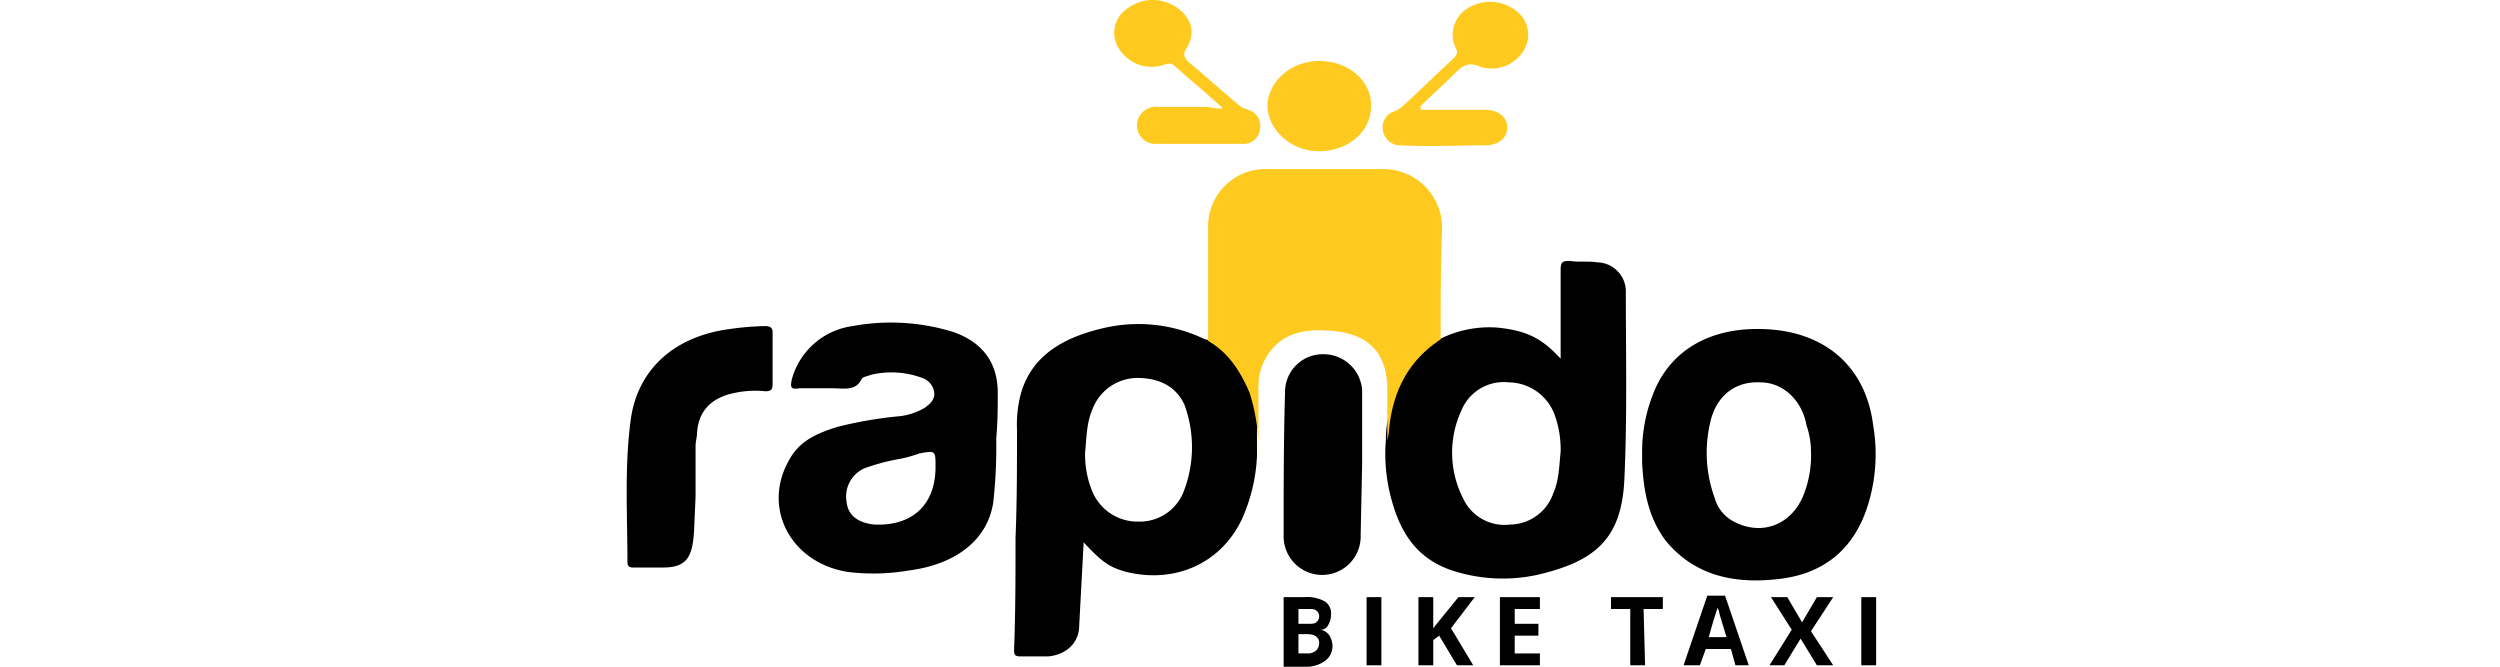 <svg xmlns="http://www.w3.org/2000/svg" xmlns:xlink="http://www.w3.org/1999/xlink" width="360" height="96" viewBox="0 0 360 96"><defs><clipPath id="clip-Logo-09"><rect width="360" height="96"></rect></clipPath></defs><g id="Logo-09" clip-path="url(#clip-Logo-09)"><g id="Rapido_Bike_Taxi" data-name="Rapido Bike Taxi" transform="translate(66.593 -28.087)"><path id="Path_153166" data-name="Path 153166" d="M33.355,79.536c-.213,3.839-1.067,5.333-4.479,5.333H24.61c-.64,0-.853-.213-.853-.853,0-6.612-.427-13.438.427-20.051.853-7.466,6.186-12.372,14.291-13.438a41.422,41.422,0,0,1,5.119-.427c.64,0,1.067.213,1.067.853v7.466c0,.853-.213,1.067-1.067,1.067a13.992,13.992,0,0,0-4.266.213c-3.413.64-5.333,2.56-5.546,5.759,0,.64-.213,1.28-.213,1.92V74.63" transform="translate(0 24.942)"></path><path id="Path_153167" data-name="Path 153167" d="M79.092,78.023A5.548,5.548,0,1,1,68,78.236c0-7.039,0-14.078.213-21.117A5.432,5.432,0,0,1,73.759,52a5.58,5.58,0,0,1,5.546,5.119V67.784" transform="translate(50.25 27.095)"></path><path id="Path_153168" data-name="Path 153168" d="M72.22,43.686c-2.56-2.346-4.906-4.266-7.039-6.186-.64-.427-1.067-.213-1.706,0a5.528,5.528,0,0,1-6.186-2.346,4.151,4.151,0,0,1,1.067-5.759,6.076,6.076,0,0,1,7.252-.213c2.133,1.493,2.773,3.839,1.28,5.973-.427.853-.213,1.067.213,1.706,2.56,2.133,4.906,4.266,7.466,6.4.427.427.853.427,1.28.64a2.378,2.378,0,0,1,1.706,2.773,2.325,2.325,0,0,1-2.346,2.133h-12.8a2.645,2.645,0,0,1-2.56-2.773,2.712,2.712,0,0,1,2.986-2.56h7.252A5.944,5.944,0,0,0,72.22,43.686Z" transform="translate(37.285 0)" fill="#ffca20"></path><path id="Path_153169" data-name="Path 153169" d="M80.054,43.755h9.385c1.92,0,3.2,1.067,3.2,2.56s-1.28,2.56-3.2,2.56c-4.053,0-7.892.213-11.945,0a2.568,2.568,0,0,1-2.773-2.133,2.378,2.378,0,0,1,1.706-2.773,4.462,4.462,0,0,0,1.28-.853c2.346-2.133,4.693-4.479,7.039-6.612.64-.64.853-1.067.427-1.706a4.469,4.469,0,0,1,1.92-5.759,6.091,6.091,0,0,1,7.039.64,4.267,4.267,0,0,1,.853,5.546A5.358,5.358,0,0,1,88.8,37.569c-1.92-.853-2.773,0-3.839,1.067-1.493,1.493-3.2,2.986-4.906,4.693C80.267,43.328,80.267,43.542,80.054,43.755Z" transform="translate(57.82 0.144)" fill="#ffca20"></path><path id="Path_153170" data-name="Path 153170" d="M81.831,38.812c0,3.626-3.413,6.4-7.466,6.4s-7.252-2.986-7.466-6.4c0-3.626,3.413-6.612,7.466-6.612C78.632,32.2,82.045,35.186,81.831,38.812Z" transform="translate(49.004 4.66)" fill="#ffca20"></path><path id="Path_153171" data-name="Path 153171" d="M59.825,81.4c2.773,2.986,3.839,3.626,6.186,4.266,7.039,1.706,13.651-1.28,16.638-7.679a25.087,25.087,0,0,0,2.133-8.959V65.187c.213-3.839-1.28-7.252-3.626-10.452-1.067-1.28-2.133-2.346-3.839-2.56a22,22,0,0,0-14.291-1.706c-5.759,1.28-10.878,3.839-12.372,10.025a17.5,17.5,0,0,0-.427,4.693c0,5.119,0,10.452-.213,15.571,0,5.333,0,10.879-.213,16.211,0,.64.213.853.853.853h4.053c2.56-.213,4.479-1.92,4.479-4.479Zm14.291-7.039a6.8,6.8,0,0,1-6.4,4.053,7.063,7.063,0,0,1-6.612-4.266,13.783,13.783,0,0,1-1.067-5.759c.213-2.133.213-4.266,1.067-6.186a6.959,6.959,0,0,1,6.4-4.479c2.986,0,5.546,1.067,6.826,3.839A17.671,17.671,0,0,1,74.117,74.359Z" transform="translate(29.629 24.786)"></path><path id="Path_153172" data-name="Path 153172" d="M109.5,49.966a4.191,4.191,0,0,0-4.053-4.053c-1.28-.213-2.773,0-4.053-.213-1.067,0-1.28.213-1.28,1.28v12.8c-2.56-2.773-4.693-4.053-9.172-4.479a15.813,15.813,0,0,0-8.319,1.706,4.158,4.158,0,0,0-1.706,1.28,14.947,14.947,0,0,0-4.053,5.546,16.388,16.388,0,0,0-1.92,7.679,24.733,24.733,0,0,0,.64,7.892c1.28,5.119,3.626,9.385,9.6,11.092A23.443,23.443,0,0,0,96.7,90.92c8.319-1.92,12.158-5.119,12.585-13.651C109.711,68.1,109.5,59.138,109.5,49.966ZM99.046,79.189a6.677,6.677,0,0,1-6.186,4.479,6.589,6.589,0,0,1-6.826-3.839,14.476,14.476,0,0,1-.213-12.585,6.585,6.585,0,0,1,6.826-4.053,7.131,7.131,0,0,1,6.612,4.693,14.728,14.728,0,0,1,.853,5.333C99.9,75.136,99.9,77.269,99.046,79.189Z" transform="translate(58.026 19.956)"></path><path id="Path_153173" data-name="Path 153173" d="M65.454,59.964c0-4.266-2.133-7.252-6.4-8.745a30.325,30.325,0,0,0-14.5-.853A10.532,10.532,0,0,0,35.8,58.044c-.213,1.067-.213,1.493,1.067,1.28h4.906c1.493,0,3.2.427,4.053-1.28.213-.427.853-.427,1.28-.64a12.682,12.682,0,0,1,7.466.427,2.549,2.549,0,0,1,1.706,1.92c.213,1.067-.427,1.706-1.28,2.346a9.053,9.053,0,0,1-4.053,1.28,59.591,59.591,0,0,0-8.532,1.493c-2.773.853-5.333,1.92-6.826,4.479-4.266,7.039,0,15.145,8.319,16.424a30.068,30.068,0,0,0,8.745-.213c6.612-.853,11.305-4.266,12.158-9.812a72.415,72.415,0,0,0,.427-9.172C65.454,64.017,65.454,62.1,65.454,59.964ZM56.495,70.629c0,5.546-3.413,8.532-8.745,8.319-2.346-.213-3.839-1.28-4.053-3.2a4.447,4.447,0,0,1,2.56-4.906,30.143,30.143,0,0,1,4.693-1.28,17.771,17.771,0,0,0,3.2-.853C56.495,68.283,56.495,68.283,56.495,70.629Z" transform="translate(11.629 24.677)"></path><path id="Path_153174" data-name="Path 153174" d="M96.389,64.03c-4.906,3.2-7.039,7.892-7.466,13.438a9.238,9.238,0,0,1-.213,1.067V71.282c0-5.546-2.986-8.319-8.745-8.532-3.2-.213-6.186.427-8.106,2.986a8.052,8.052,0,0,0-1.706,4.906V81.094a27.753,27.753,0,0,0-1.28-9.385c-1.28-2.986-2.986-5.759-5.973-7.466V47.819A8.247,8.247,0,0,1,71.432,39.5H87.857A8.474,8.474,0,0,1,96.6,48.032C96.389,53.365,96.389,58.7,96.389,64.03Z" transform="translate(44.472 12.932)" fill="#ffca20"></path><path id="Path_153175" data-name="Path 153175" d="M125.475,64.17c-1.067-8.532-7.039-13.651-16-13.865-7.679-.213-13.438,3.2-15.785,9.6A22.574,22.574,0,0,0,92.2,68.009V69.5c.213,4.053.853,7.892,3.413,11.305,4.053,4.906,9.6,6.186,15.785,5.546,7.039-.64,11.518-4.479,13.438-11.092A24.635,24.635,0,0,0,125.475,64.17ZM116.517,67.8a15.542,15.542,0,0,1-1.067,6.4c-1.706,4.266-5.973,5.973-10.025,3.839a5.462,5.462,0,0,1-2.773-3.413,18.988,18.988,0,0,1-.64-10.879c.853-3.839,3.626-5.973,7.252-5.759,3.2,0,5.973,2.56,6.612,6.186A11.831,11.831,0,0,1,116.517,67.8Z" transform="translate(77.67 25.163)"></path><path id="Path_153176" data-name="Path 153176" d="M68,68.4h2.986a5.162,5.162,0,0,1,2.986.64,2.079,2.079,0,0,1,.853,1.92,3.083,3.083,0,0,1-.427,1.493,1.173,1.173,0,0,1-1.067.64h0a1.959,1.959,0,0,1,1.28.853,3.083,3.083,0,0,1,.427,1.493,2.625,2.625,0,0,1-1.067,2.133,4.574,4.574,0,0,1-2.56.853H68V68.4Zm2.133,3.839h1.28c.64,0,1.067,0,1.28-.213a1.067,1.067,0,0,0,0-1.706c-.213-.213-.64-.213-1.28-.213h-1.28v2.133Zm0,1.706v2.56h1.28a1.8,1.8,0,0,0,1.28-.427,1.629,1.629,0,0,0,.427-1.067c0-.853-.64-1.28-1.706-1.28h-1.28Z" transform="translate(50.25 45.676)"></path><path id="Path_153177" data-name="Path 153177" d="M73.6,78.212V68.4h2.133v9.812Z" transform="translate(56.595 45.676)"></path><path id="Path_153178" data-name="Path 153178" d="M84.992,78.212H82.646l-2.56-4.266-.853.64v3.626H77.1V68.4h2.133v4.479l.853-1.067L82.859,68.4h2.346l-3.413,4.479Z" transform="translate(60.561 45.676)"></path><path id="Path_153179" data-name="Path 153179" d="M88.359,78.212H82.6V68.4h5.759v1.706H84.733v2.133h3.413v1.706H84.733v2.56h3.626Z" transform="translate(66.793 45.676)"></path><path id="Path_153180" data-name="Path 153180" d="M95.006,78.212H92.873V70.106H90.1V68.4h7.466v1.706H94.793l.213,8.106Z" transform="translate(75.291 45.676)"></path><path id="Path_153181" data-name="Path 153181" d="M102.466,78.325l-.64-2.346H98.2l-.853,2.346H95L98.413,68.3h2.56l3.413,10.025Zm-1.28-4.053c-.64-2.133-1.067-3.413-1.067-3.626s-.213-.427-.213-.64c-.213.64-.64,1.92-1.28,4.266Z" transform="translate(80.842 45.563)"></path><path id="Path_153182" data-name="Path 153182" d="M109.972,78.212h-2.346l-2.346-3.839-2.346,3.839H100.8l3.2-5.119L101.013,68.4h2.346l2.133,3.626,2.133-3.626h2.346l-3.2,4.906Z" transform="translate(87.414 45.676)"></path><path id="Path_153183" data-name="Path 153183" d="M107,78.212V68.4h2.133v9.812Z" transform="translate(94.439 45.676)"></path></g></g></svg>